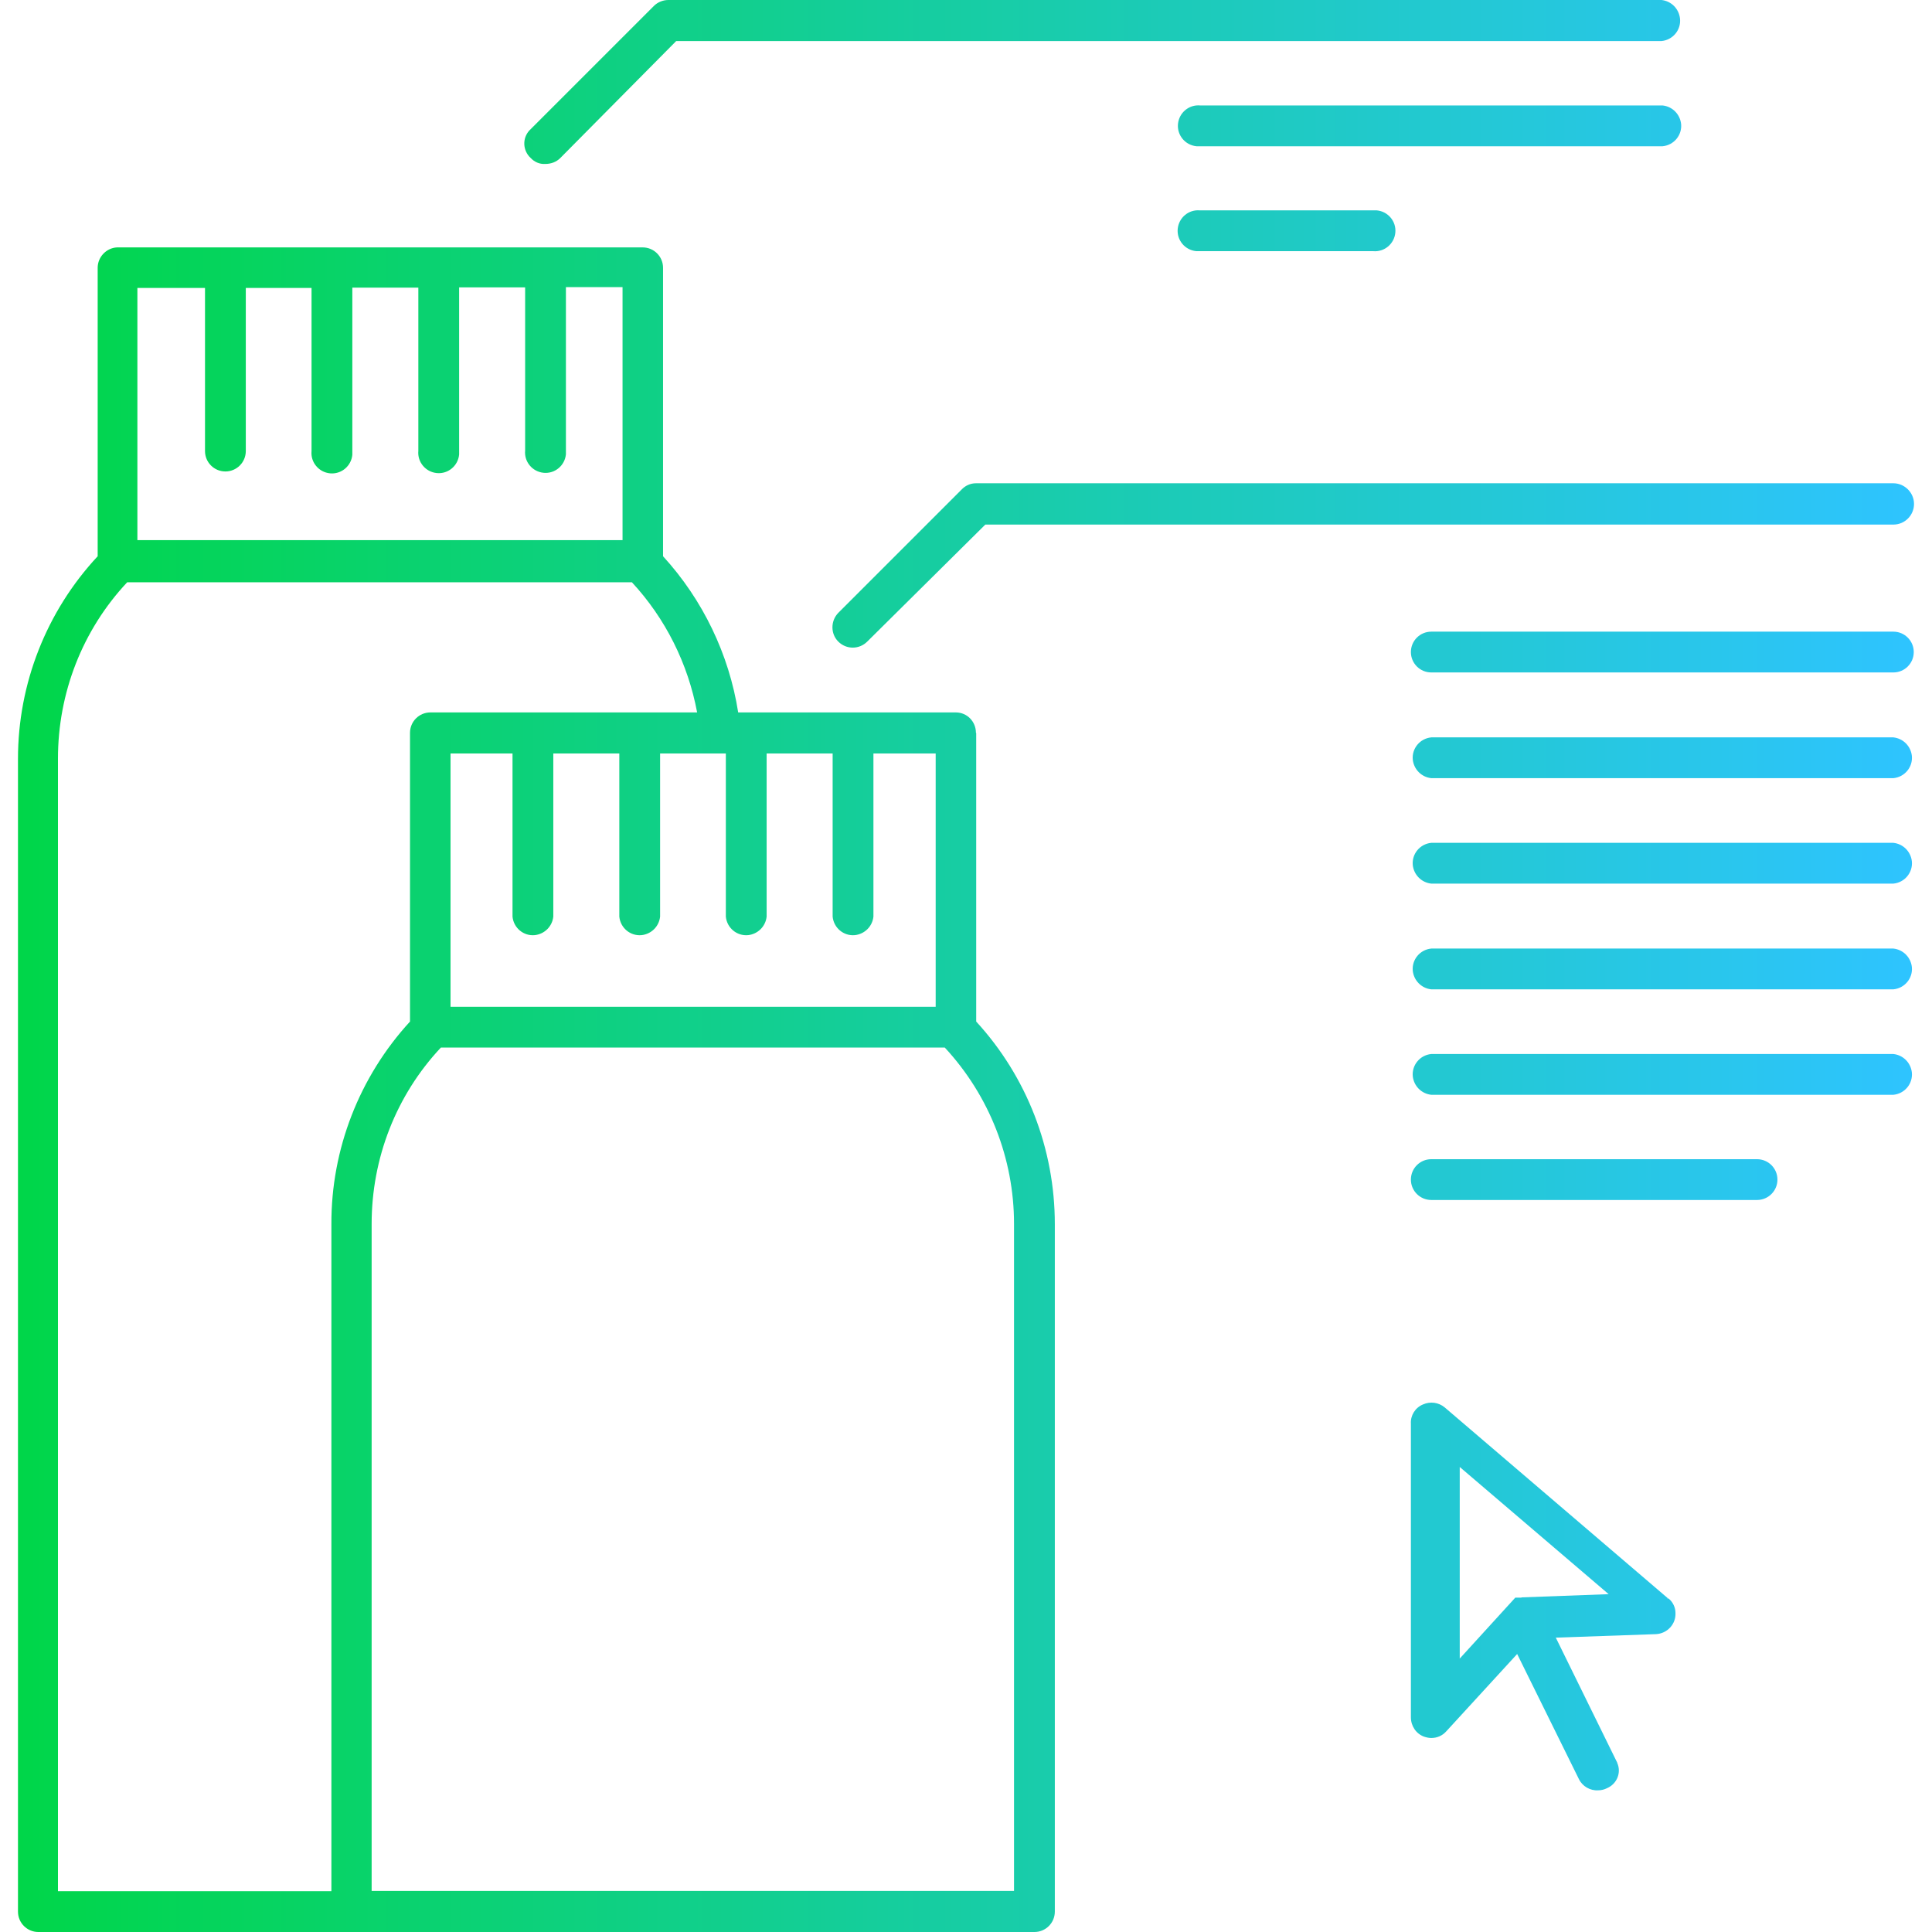 <?xml version="1.0" encoding="UTF-8"?><svg id="uuid-1bc680a7-3879-449e-aa10-dcfbd46c8920" xmlns="http://www.w3.org/2000/svg" width="72" height="72" xmlns:xlink="http://www.w3.org/1999/xlink" viewBox="0 0 72 72"><defs><linearGradient id="uuid-31be2d30-83bc-4dea-b156-ad447494376c" x1=".67" y1="38" x2="71.33" y2="38" gradientTransform="translate(0 74) scale(1 -1)" gradientUnits="userSpaceOnUse"><stop offset="0" stop-color="#00d649"/><stop offset="1" stop-color="#2ec4ff"/></linearGradient></defs><path d="m70.56,23.54h-17.22c-.42,0-.76.34-.76.76s.34.76.76.76h17.22c.42,0,.76-.34.76-.76s-.34-.76-.76-.76Zm0,3.94h-17.22c-.42.04-.73.41-.69.83.04.36.32.65.69.69h17.22c.42-.04.73-.41.69-.83-.04-.36-.32-.65-.69-.69Zm0,3.93h-17.22c-.42.04-.73.41-.69.83.04.36.32.65.69.69h17.22c.42-.04.73-.41.69-.83-.04-.36-.32-.65-.69-.69Zm0,3.94h-17.22c-.42.04-.73.41-.69.83.04.36.32.65.69.69h17.22c.42-.04.73-.41.69-.83-.04-.36-.32-.65-.69-.69Zm0,3.93h-17.22c-.42.04-.73.41-.69.83.04.36.32.65.69.69h17.22c.42-.04.73-.41.69-.83-.04-.36-.32-.65-.69-.69Zm-5.08,3.92h-12.14c-.42,0-.76.34-.76.76s.34.76.76.76h12.14c.42,0,.76-.34.76-.76s-.34-.76-.76-.76ZM44.73,5.45h17.23c.42-.04.73-.41.69-.83-.04-.36-.32-.65-.69-.69h-17.23c-.42-.04-.79.27-.83.69s.27.79.69.83h.15,0Zm0,3.91h6.44c.42.04.79-.27.83-.69s-.27-.79-.69-.83h-6.59c-.42-.04-.79.27-.83.69-.04.42.27.79.69.83h.15Zm17.4,50.18l-8.29-7.09c-.23-.19-.54-.23-.81-.11-.29.12-.47.41-.45.72v10.94c0,.32.19.61.49.72.09.03.18.05.27.05.22,0,.42-.09.56-.25l2.64-2.88,2.3,4.66c.13.27.42.44.72.42.12,0,.23-.03.33-.08.37-.16.54-.58.38-.94,0-.02-.02-.05-.03-.07l-2.26-4.6,3.73-.13c.42-.02.75-.37.73-.79,0-.21-.1-.41-.26-.54h-.04v-.03Zm-5.43,0h-.23l-2.07,2.27v-7.14l5.55,4.74-3.25.12h0Zm-20.33-32.23c0-.42-.33-.76-.75-.76h-8.11c-.34-2.17-1.32-4.2-2.8-5.82v-10.75c0-.42-.34-.76-.76-.76H4.36c-.4.02-.72.36-.72.76v10.75c-1.91,2.05-2.97,4.75-2.97,7.55v42.96c0,.42.34.76.76.76h37.12c.42,0,.76-.34.76-.76h0v-25.62c0-2.8-1.04-5.49-2.93-7.55v-10.75h0Zm-1.52,10.21h-18.06v-9.44h2.31v6.08c.04.42.41.73.83.69.36-.04.65-.32.69-.69v-6.08h2.46v6.08c.04.42.41.73.83.69.36-.04.65-.32.69-.69v-6.08h2.45v6.08c.04.42.41.73.83.69.36-.04.65-.32.69-.69v-6.08h2.46v6.08c.04.42.41.73.83.69.36-.04.65-.32.69-.69v-6.08h2.32v9.44h-.02ZM5.12,10.73h2.52v6.08c0,.42.34.76.76.76s.76-.34.76-.76h0v-6.08h2.45v6.08c-.04.42.27.79.69.83.42.04.79-.27.83-.69v-6.23h2.46v6.08c-.04.42.27.79.69.83.42.04.79-.27.83-.69v-6.23h2.46v6.08c-.04.42.27.79.69.83.42.04.79-.27.83-.69v-6.23h2.11v9.43H5.12v-9.43.03Zm-2.96,17.54c0-2.44.91-4.79,2.58-6.57h18.81c1.25,1.35,2.09,3.03,2.43,4.85h-9.94c-.42,0-.76.34-.76.76v10.76c-1.89,2.06-2.94,4.76-2.93,7.55v24.86H2.16V28.27Zm35.63,42.2H13.85v-24.86c0-2.44.91-4.79,2.58-6.57h18.78c1.66,1.79,2.58,4.14,2.58,6.57v24.86ZM20.32,6.11c.21,0,.41-.07.56-.22l4.32-4.36h36.72c.42-.04.73-.41.69-.83-.04-.38-.33-.66-.69-.7H24.91c-.2,0-.4.08-.54.22l-4.59,4.59c-.3.27-.32.72-.06,1.02.02.02.04.04.06.06.14.15.33.23.53.22h.01Zm15.51,12.14l-4.59,4.59c-.29.3-.29.78,0,1.07.3.3.78.3,1.08,0h0l4.4-4.36h33.84c.43,0,.77-.35.77-.77s-.35-.77-.77-.77h-34.19c-.21,0-.4.09-.54.24Z" fill="url(#uuid-31be2d30-83bc-4dea-b156-ad447494376c)"/></svg>